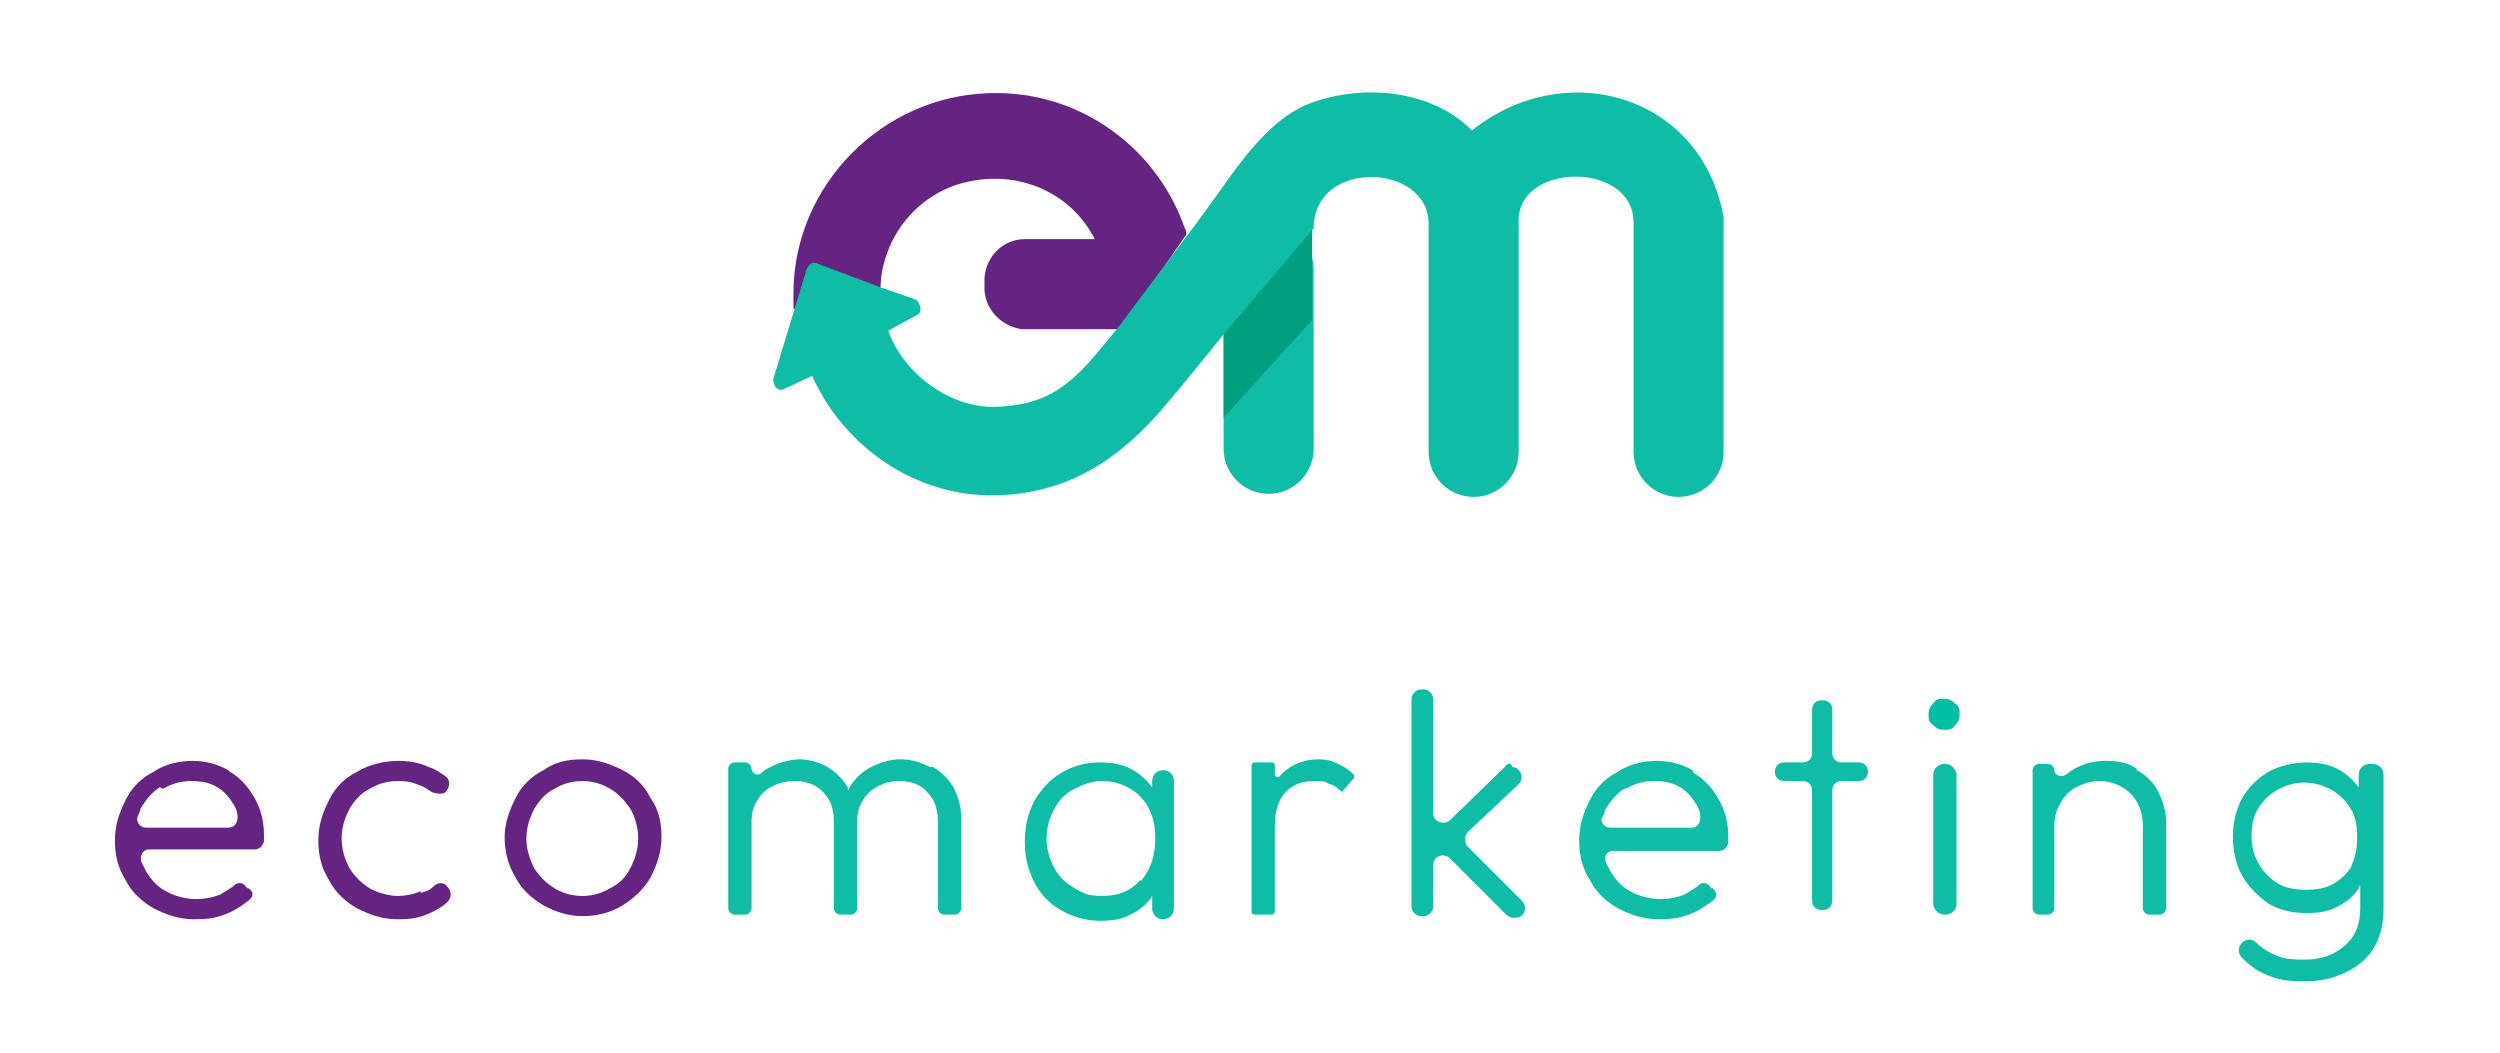 <?xml version="1.0" encoding="UTF-8"?>
<svg id="Capa_1" xmlns="http://www.w3.org/2000/svg" version="1.1" viewBox="0 0 161 67.8">
  <!-- Generator: Adobe Illustrator 29.1.0, SVG Export Plug-In . SVG Version: 2.1.0 Build 142)  -->
  <defs>
    <style>
      .st0 {
        fill: #00bfa4;
      }

      .st1 {
        fill: #0fbda6;
      }

      .st2 {
        fill: #009f80;
      }

      .st3 {
        fill: #662482;
      }
    </style>
  </defs>
  <path class="st3" d="M56.7,18.8c0-.8.1-1.6.4-2.4.7-2.1,2.4-3.8,4.5-4.5,3.8-1.2,7.4.5,8.9,3.5h0s0,0,0,0c0,0,0,0,0,0h-4.5c-1.4,0-2.5,1.1-2.6,2.5v.8c.1,1.3,1.1,2.3,2.4,2.5,0,0,0,0,.1,0h6.3s4.2-6.1,4.2-6.1c0-.1,0-.3-.1-.4-1.8-5.2-6.8-8.9-12.6-8.7-6.9.2-12.5,5.9-12.6,12.7,0,.4,0,.8,0,1.2l5.6-1Z"/>
  <g>
    <g>
      <path class="st3" d="M14.7,49.6c-.7-.4-1.5-.6-2.3-.6s-1.8.2-2.5.7c-.8.4-1.4,1-1.8,1.8-.4.8-.7,1.6-.7,2.6s.2,1.8.7,2.6c.4.8,1.1,1.4,1.8,1.8.8.4,1.6.7,2.6.7s1.5-.1,2.2-.4c.5-.2.9-.5,1.3-.8s.3-.6,0-.8h-.1c-.2-.4-.6-.4-.8-.2s-.6.4-.9.6c-.5.2-1,.3-1.6.3s-1.4-.2-1.9-.5c-.6-.3-1-.8-1.3-1.3-.1-.2-.2-.4-.3-.6-.1-.4.1-.8.5-.8h6.8c.3,0,.5-.2.6-.5h0c0-.1,0-.3,0-.4,0-.9-.2-1.7-.6-2.4-.4-.7-.9-1.3-1.6-1.7ZM10.5,50.8c.5-.3,1.1-.5,1.8-.5s1.2.1,1.7.4c.5.3.8.7,1.1,1.2.1.2.2.4.2.7,0,.4-.2.7-.6.7h-5.3c-.4,0-.7-.4-.5-.8s.1-.4.2-.5c.3-.5.7-1,1.2-1.3Z"/>
      <path class="st3" d="M27.1,57.4c-.5.2-1,.3-1.5.3s-1.3-.2-1.8-.5c-.5-.3-1-.8-1.3-1.3-.3-.6-.5-1.2-.5-1.9s.2-1.3.5-1.9c.3-.5.7-1,1.3-1.3.5-.3,1.1-.5,1.8-.5s1,.1,1.5.3c.3.1.5.3.7.4s.7.2.9,0h0c.3-.3.3-.8,0-1s-.7-.5-1.1-.6c-.6-.3-1.3-.4-2-.4s-1.8.2-2.6.7c-.8.4-1.4,1-1.8,1.8-.4.8-.7,1.6-.7,2.6s.2,1.8.7,2.6c.4.8,1.1,1.4,1.8,1.8.8.4,1.6.7,2.6.7s1.4-.1,2.1-.4c.4-.2.8-.4,1.1-.7s.3-.7,0-1h0c-.2-.3-.6-.3-.9,0s-.5.3-.8.4Z"/>
      <path class="st3" d="M40.1,49.6c-.8-.4-1.6-.7-2.6-.7s-1.8.2-2.5.7c-.8.4-1.4,1-1.8,1.8-.4.8-.7,1.6-.7,2.5s.2,1.8.7,2.6c.4.8,1.1,1.4,1.8,1.8s1.6.7,2.5.7,1.8-.2,2.6-.7c.8-.5,1.4-1.1,1.8-1.8.4-.8.7-1.6.7-2.6s-.2-1.8-.7-2.5c-.4-.8-1-1.4-1.8-1.8ZM40.6,55.9c-.3.6-.7,1-1.3,1.3-.5.3-1.1.5-1.8.5s-1.3-.2-1.8-.5c-.5-.3-1-.8-1.3-1.3-.3-.6-.5-1.2-.5-1.9s.2-1.3.5-1.9c.3-.5.7-1,1.3-1.3.5-.3,1.1-.5,1.8-.5s1.3.2,1.8.5c.5.3.9.7,1.3,1.3.3.5.5,1.2.5,1.9s-.2,1.3-.5,1.9Z"/>
      <path class="st1" d="M59.9,49.4c-.6-.3-1.2-.5-1.9-.5s-1.3.2-1.9.5c-.6.3-1,.7-1.4,1.3,0,0,0,.1-.1.2,0,0,0-.1,0-.2-.3-.5-.8-1-1.3-1.3-.5-.3-1.2-.5-1.8-.5s-1.3.2-1.9.5c-.2.1-.4.2-.6.4s-.6,0-.6-.3h0c0-.2-.2-.4-.4-.4h-.7c-.2,0-.4.2-.4.4v9c0,.2.2.4.4.4h.7c.2,0,.4-.2.4-.4v-5.6c0-.5.1-1,.4-1.4.2-.4.6-.7,1-.9.4-.2.9-.3,1.4-.3.7,0,1.3.2,1.8.7.5.5.7,1.1.7,1.9v5.6c0,.2.2.4.4.4h.7c.2,0,.4-.2.4-.4v-5.6c0-.5.1-1,.4-1.4.2-.4.6-.7,1-.9.4-.2.8-.3,1.3-.3.7,0,1.4.2,1.8.7.5.5.7,1.1.7,1.9v5.6c0,.2.2.4.4.4h.7c.2,0,.4-.2.4-.4v-5.8c0-.8-.2-1.4-.5-2-.3-.5-.8-1-1.3-1.3Z"/>
      <path class="st1" d="M74.2,50.8s0,0,0-.1c-.4-.5-.8-.9-1.4-1.2-.6-.3-1.2-.4-2-.4s-1.7.2-2.5.7c-.7.4-1.3,1.1-1.7,1.8-.4.8-.6,1.6-.6,2.6s.2,1.8.6,2.6c.4.8,1,1.4,1.7,1.8.7.4,1.6.7,2.5.7s1.4-.1,2-.4c.6-.3,1.1-.7,1.4-1.2,0,0,0,0,0-.1v.9c0,.4.3.7.7.7h0c.4,0,.7-.3.7-.7v-8.2c0-.4-.3-.7-.7-.7h0c-.4,0-.7.3-.7.7v.9ZM73.4,56.7c-.6.7-1.4,1-2.4,1s-1.3-.2-1.8-.5c-.5-.3-1-.7-1.3-1.3-.3-.5-.5-1.2-.5-1.9s.2-1.4.5-1.9c.3-.6.7-1,1.3-1.3s1.1-.5,1.8-.5,1.3.2,1.8.5c.5.3.9.7,1.2,1.3.3.6.4,1.2.4,1.9,0,1.1-.3,2-.9,2.7Z"/>
      <path class="st1" d="M86.2,49.2c-.4-.2-.8-.3-1.3-.3-1,0-1.9.4-2.5,1.1,0,0,0,0,0,0-.1.1-.3,0-.3-.1v-.6c0,0,0-.2-.2-.2h-1.1c0,0-.2,0-.2.2v9.4c0,0,0,.2.2.2h1.1c0,0,.2,0,.2-.2v-5.5c0-.9.2-1.7.7-2.2.5-.5,1.1-.7,1.8-.7s.7,0,1,.2c.2,0,.5.2.7.4s.2,0,.2,0l.7-.8c0,0,0-.2,0-.2-.3-.3-.6-.5-1-.7Z"/>
      <path class="st1" d="M97.3,49.2h0c-.2,0-.3,0-.4.2l-3.5,3.4c-.4.4-1.1.1-1.1-.4v-7.4c0-.3-.3-.6-.6-.6h-.2c-.3,0-.6.3-.6.6v13.4c0,.3.3.6.6.6h.2c.3,0,.6-.3.6-.6v-2.7c0-.6.7-.8,1.1-.4l3.6,3.6c.1.1.3.2.4.2h.2c.6,0,.8-.7.4-1.1l-3.5-3.5c-.2-.2-.2-.6,0-.9l3.3-3.1c.4-.4.1-1.1-.4-1.1Z"/>
      <path class="st1" d="M109,49.6c-.7-.4-1.5-.6-2.3-.6s-1.8.2-2.5.7c-.8.4-1.4,1-1.8,1.8-.4.8-.7,1.6-.7,2.6s.2,1.8.7,2.6c.4.8,1.1,1.4,1.8,1.8.8.4,1.6.7,2.6.7s1.5-.1,2.2-.4c.5-.2.9-.5,1.3-.8s.2-.6,0-.8h-.1c-.2-.4-.6-.4-.8-.2s-.6.4-.9.6c-.5.2-1,.3-1.6.3s-1.4-.2-1.9-.5c-.6-.3-1-.8-1.3-1.3-.1-.2-.2-.4-.3-.6-.1-.4.1-.7.5-.7h6.8c.3,0,.5-.2.6-.5s0,0,0,0c0-.1,0-.3,0-.4,0-.9-.2-1.7-.6-2.4-.4-.7-.9-1.3-1.6-1.7ZM104.7,50.8c.5-.3,1.1-.5,1.8-.5s1.2.1,1.7.4c.5.3.8.7,1.1,1.2.1.2.2.4.2.7,0,.4-.2.7-.5.7h-5.3c-.4,0-.7-.4-.5-.7s.1-.4.2-.5c.3-.5.7-1,1.2-1.3Z"/>
      <path class="st1" d="M117.4,45.1h-.1c-.4,0-.6.3-.6.6v2.8c0,.4-.3.6-.6.6h-1.2c-.4,0-.6.3-.6.6h0c0,.4.3.6.6.6h1.2c.4,0,.6.3.6.6v7.1c0,.4.3.6.6.6h.1c.4,0,.6-.3.6-.6v-7.1c0-.4.3-.6.6-.6h1.1c.4,0,.6-.3.6-.6h0c0-.4-.3-.6-.6-.6h-1.1c-.4,0-.6-.3-.6-.6v-2.8c0-.4-.3-.6-.6-.6Z"/>
      <rect class="st1" x="124.5" y="49.2" width="1.5" height="9.7" rx=".7" ry=".7"/>
      <path class="st0" d="M125.2,45c-.3,0-.5,0-.7.3-.2.2-.3.4-.3.7s0,.5.3.7c.2.2.4.3.7.3s.5,0,.7-.3c.2-.2.3-.4.3-.7s0-.5-.3-.7c-.2-.2-.4-.3-.7-.3Z"/>
      <path class="st1" d="M137.6,49.5c-.6-.4-1.2-.5-2-.5s-1.4.2-2,.5c-.2.1-.4.3-.6.4-.3.2-.7,0-.7-.3h0c0-.2-.2-.4-.4-.4h-.6c-.2,0-.4.2-.4.4v8.9c0,.2.2.4.4.4h.6c.2,0,.4-.2.4-.4v-5.3c0-.5.1-1,.4-1.5.2-.4.6-.8,1-1,.4-.2.9-.4,1.5-.4.8,0,1.5.3,2,.8.5.5.8,1.2.8,2.1v5.3c0,.2.2.4.4.4h.7c.2,0,.4-.2.4-.4v-5.5c0-.7-.2-1.4-.5-2-.3-.6-.8-1.1-1.4-1.4Z"/>
      <path class="st1" d="M152.6,49.2c-.4,0-.7.3-.7.7v.9s0,0,0-.1c-.4-.5-.8-.9-1.4-1.2-.6-.3-1.3-.4-2-.4s-1.7.2-2.4.6c-.7.4-1.3,1-1.7,1.7-.4.7-.6,1.6-.6,2.5s.2,1.8.6,2.5,1,1.3,1.7,1.8c.7.4,1.5.6,2.4.6s1.4-.1,2-.4c.6-.3,1.1-.7,1.4-1.2,0,0,0-.1.1-.2v1.5c0,1-.3,1.8-1,2.4-.7.6-1.5.9-2.6.9s-1.5-.1-2.1-.4c-.4-.2-.7-.4-1-.7s-.7-.2-.9,0h0c-.3.3-.3.7,0,1,.4.4.9.8,1.4,1,.8.4,1.6.5,2.6.5s1.9-.2,2.7-.6c.8-.4,1.4-.9,1.8-1.6.4-.7.6-1.5.6-2.5v-8.6c0-.4-.3-.7-.7-.7h0ZM151.5,55.7c-.3.5-.7.9-1.2,1.2-.5.3-1.1.4-1.8.4s-1.3-.1-1.8-.4c-.5-.3-.9-.7-1.2-1.2-.3-.5-.5-1.1-.5-1.8s.1-1.3.4-1.8c.3-.5.7-.9,1.2-1.2.5-.3,1.1-.5,1.8-.5s1.3.2,1.8.5c.5.3.9.7,1.2,1.2.3.5.4,1.1.4,1.8s-.1,1.3-.4,1.9Z"/>
    </g>
    <path class="st1" d="M78.8,21.4v7.5c0,1.6,1.3,2.9,2.9,2.9s2.9-1.3,2.9-2.9v-11.5c0-.8-.3-1.5-.8-2-1.3,1.5-3.5,4.1-4.8,5.7v.2c-.1,0-.1,0-.1,0Z"/>
    <path class="st2" d="M83.7,15.5c-1.3,1.5-4.9,5.8-4.9,5.8v1.3s0-.3,0-.3v4.6s5.7-6.3,5.7-6.3v-6c-.2.2-.5.5-.8.9Z"/>
    <path class="st1" d="M111,14.4v-.4c-1.4-7.9-10.2-10.4-16.2-5.6-2.6-2.6-6.9-3-10.3-1.8-2.3.8-4.2,3.2-5.8,5.5h0c-.8,1.1-1.5,2.1-2.2,3,0,0-4.5,6-4.5,6-2.4,2.9-3.8,5-7.9,5.1-2.9.1-6.1-2.2-7-5.2,0,.1,0,.2.1.3l2-1.1c.2-.3,0-.7-.2-.9l-2.3-.8-4-1.5c-.3-.2-.7,0-.8.5l-.7,2.3-1.4,4.6c0,.5.3.9.8.6l1.7-.8c2,4.5,6.6,7.8,11.8,7.7s8.4-2.9,10.7-5.5c1.7-2,4.1-5,4.2-5.1l5.6-6.6h0s0,0,0,0c0-4.5,7.4-4.2,7.4-.3v14.7c0,1.6,1.3,2.9,2.9,2.9s2.9-1.3,2.9-2.9v-14.9c0-3.8,7.5-3.8,7.4.2v14.7c0,1.6,1.3,2.9,2.9,2.9h0c1.6,0,2.9-1.3,2.9-2.9v-11.3c0-.2,0-.7,0-3.3Z"/>
    <path class="st0" d="M104.7,13.1"/>
  </g>
</svg>